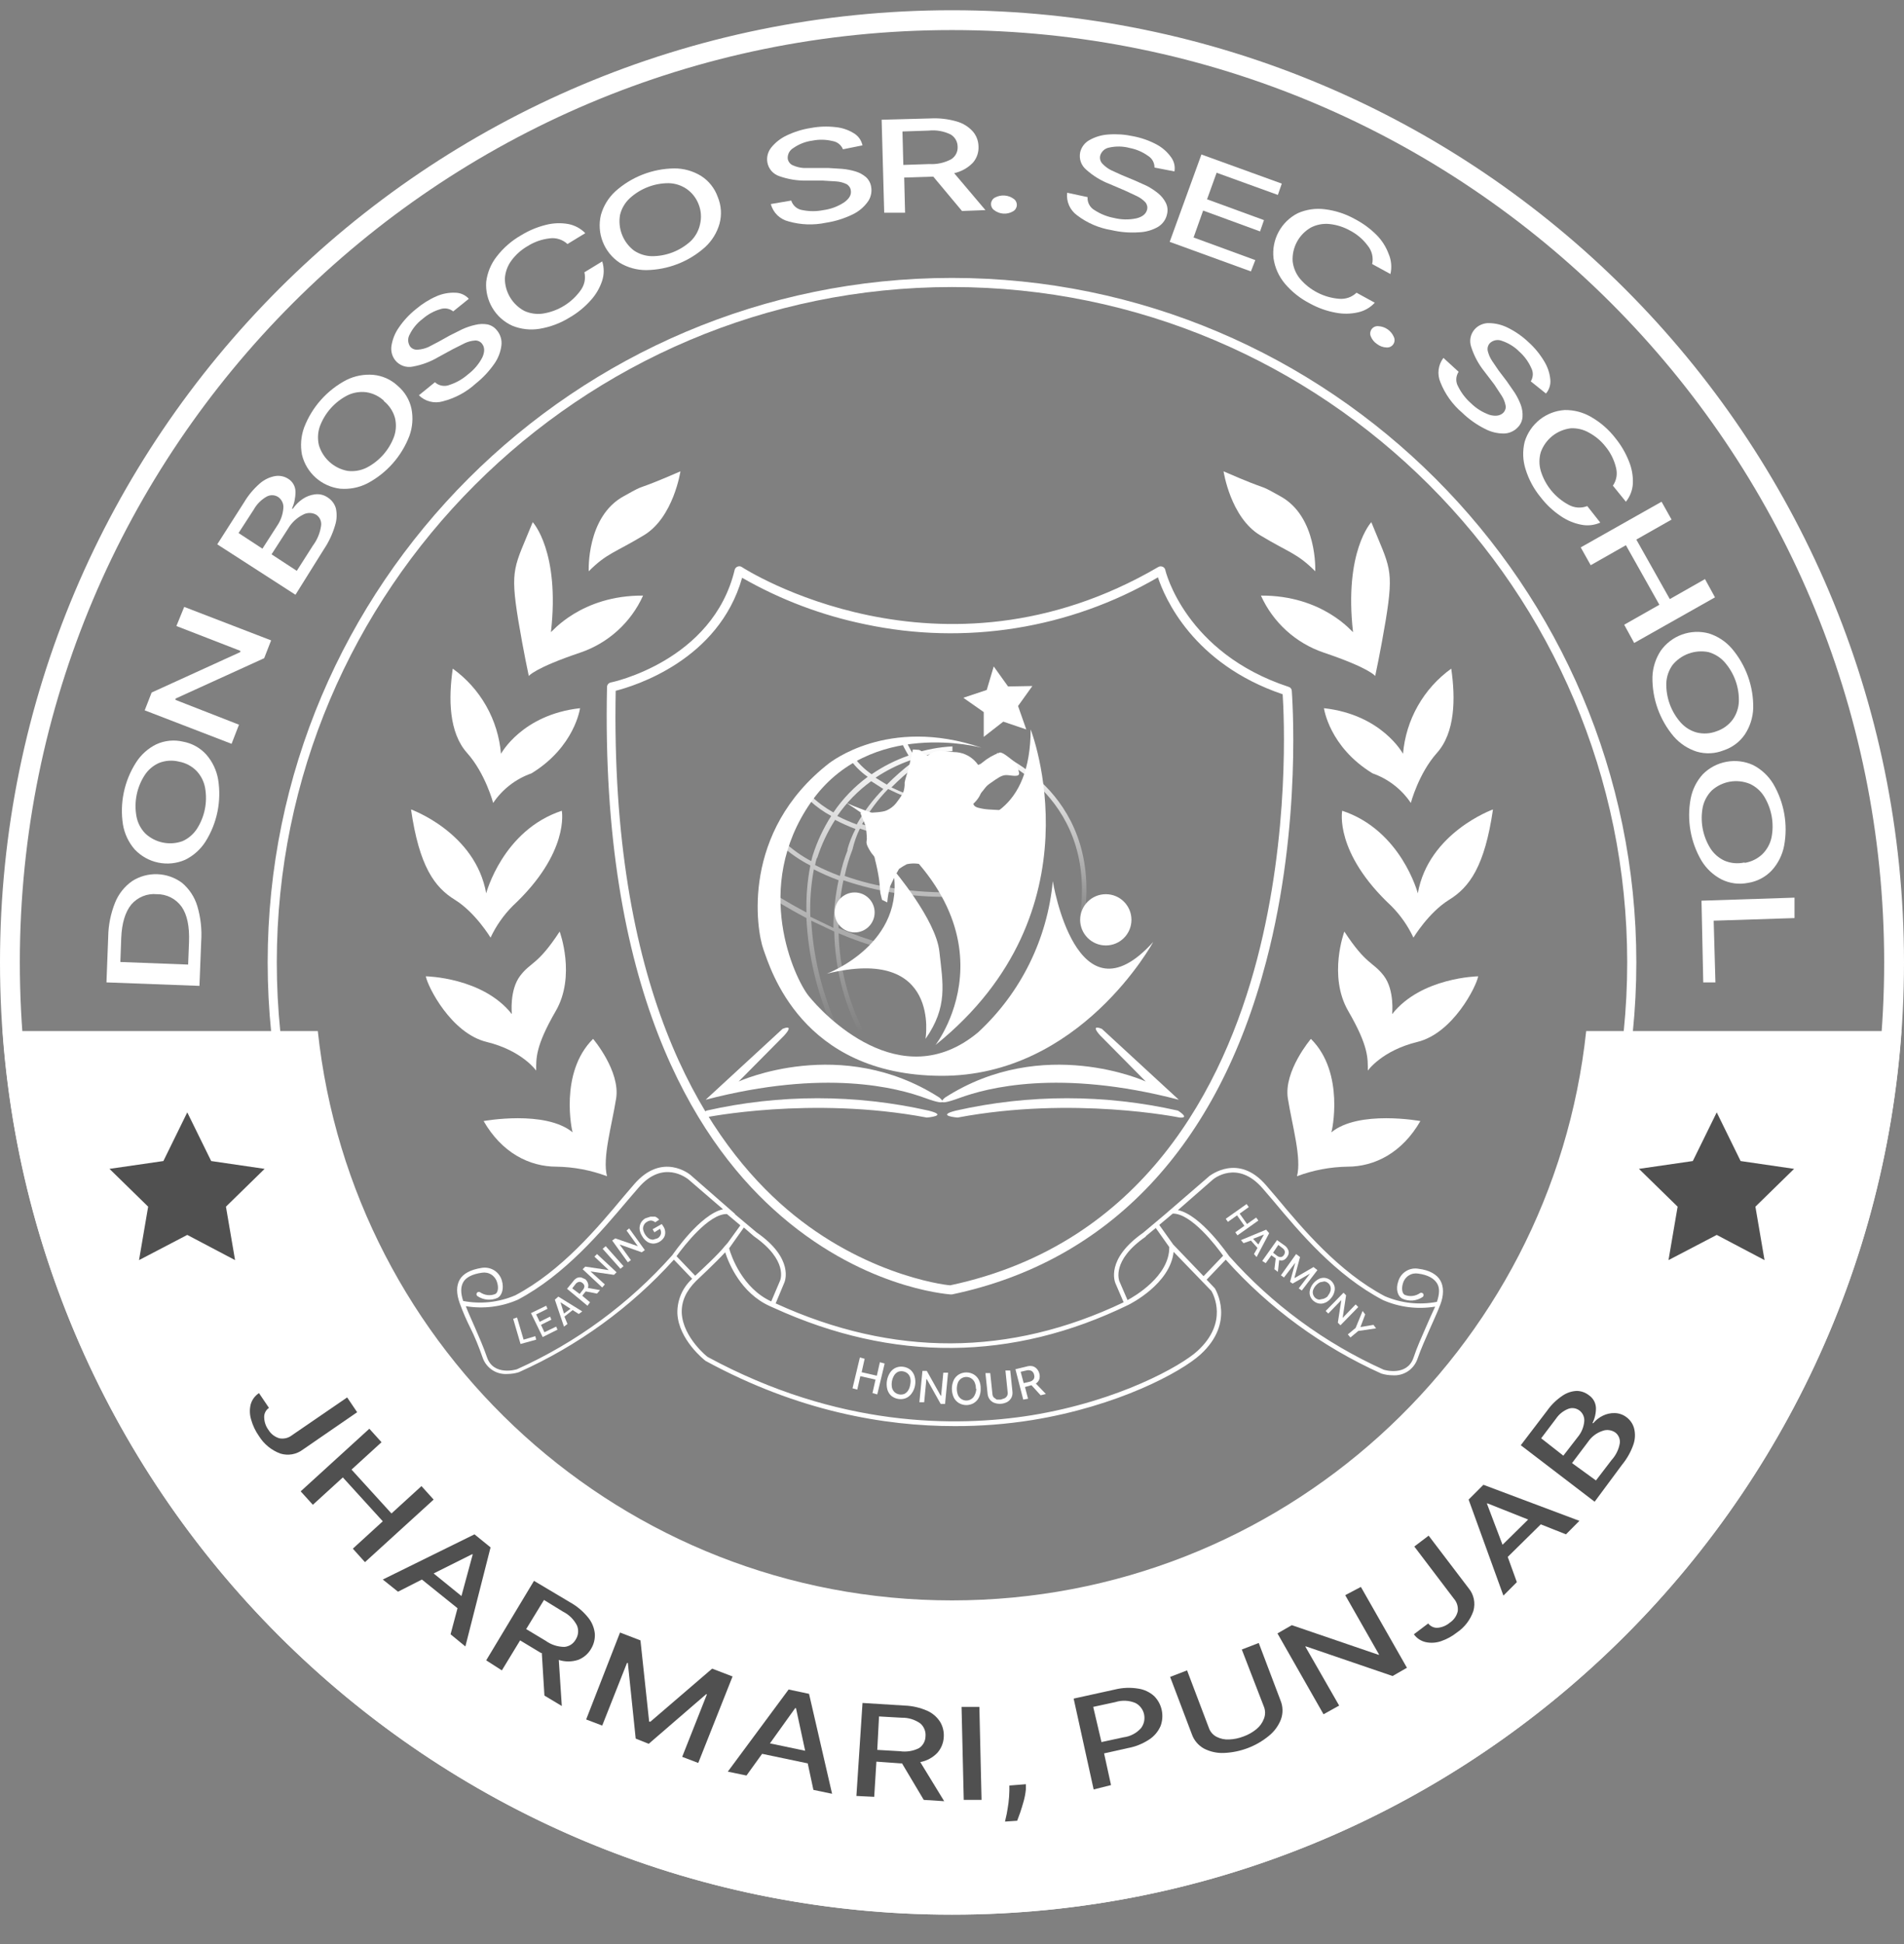 <svg width="48" height="49" viewBox="0 0 48 49" fill="none" xmlns="http://www.w3.org/2000/svg">
<rect x="0" y="0" width="48" height="49" fill="#808080" stroke="none"/>
<g clip-path="url(#clip0_29_380)">
<path d="M47.75 24.258C47.75 37.374 37.117 48.008 24 48.008C10.883 48.008 0.25 37.374 0.25 24.258C0.25 11.141 10.883 0.508 24 0.508C37.117 0.508 47.75 11.141 47.75 24.258Z" stroke="white" stroke-width="0.5"/>
<path d="M24 41.51C14.492 41.51 6.748 33.776 6.748 24.258C6.748 14.739 14.492 7.005 24 7.005C33.508 7.005 41.252 14.749 41.252 24.258C41.252 33.766 33.508 41.51 24 41.51ZM24 7.235C14.613 7.235 6.978 14.87 6.978 24.258C6.978 33.645 14.613 41.28 24 41.28C33.388 41.28 41.022 33.645 41.022 24.258C41.022 14.87 33.388 7.235 24 7.235Z" fill="white"/>
<path d="M5.072 23.732L5.028 24.849L2.684 24.761L2.728 23.611C2.732 23.314 2.792 23.021 2.903 22.746C2.991 22.53 3.139 22.343 3.33 22.209C3.519 22.087 3.742 22.026 3.967 22.034C4.192 22.042 4.409 22.118 4.59 22.253C4.771 22.405 4.904 22.607 4.973 22.834C5.06 23.125 5.093 23.429 5.072 23.732ZM4.743 24.312L4.765 23.743C4.78 23.348 4.717 23.053 4.579 22.855C4.508 22.756 4.414 22.675 4.306 22.62C4.197 22.565 4.076 22.536 3.954 22.538C3.833 22.526 3.712 22.544 3.599 22.59C3.487 22.636 3.387 22.708 3.308 22.801C3.155 22.991 3.071 23.272 3.056 23.644L3.034 24.247L4.743 24.312Z" fill="white"/>
<path d="M4.612 18.693C4.84 18.734 5.048 18.849 5.203 19.022C5.357 19.199 5.459 19.415 5.499 19.646C5.587 20.189 5.474 20.746 5.181 21.212C5.055 21.41 4.877 21.569 4.666 21.672C4.453 21.765 4.217 21.789 3.989 21.742C3.762 21.695 3.555 21.579 3.396 21.41C3.242 21.233 3.14 21.017 3.1 20.785C3.015 20.241 3.132 19.684 3.429 19.219C3.555 19.021 3.733 18.862 3.943 18.759C4.153 18.664 4.388 18.64 4.612 18.693ZM4.513 19.197C4.346 19.155 4.17 19.167 4.009 19.23C3.862 19.295 3.736 19.402 3.648 19.537C3.449 19.844 3.374 20.216 3.44 20.577C3.47 20.738 3.546 20.886 3.659 21.004C3.782 21.121 3.936 21.201 4.102 21.236C4.268 21.271 4.441 21.259 4.601 21.201C4.748 21.136 4.873 21.029 4.962 20.895C5.161 20.587 5.235 20.215 5.17 19.854C5.14 19.694 5.064 19.545 4.951 19.427C4.832 19.308 4.679 19.227 4.513 19.197Z" fill="white"/>
<path d="M4.644 15.297L6.835 16.141L6.66 16.59L4.425 17.608V17.641L6.025 18.266L5.838 18.748L3.648 17.904L3.823 17.455L6.058 16.436V16.404L4.447 15.779L4.644 15.297Z" fill="white"/>
<path d="M7.449 14.991L5.477 13.72L6.156 12.657C6.261 12.48 6.395 12.321 6.55 12.186C6.659 12.091 6.792 12.026 6.934 12C7.048 11.981 7.165 12.004 7.262 12.066C7.319 12.1 7.366 12.148 7.399 12.206C7.431 12.263 7.449 12.328 7.449 12.395C7.45 12.541 7.42 12.687 7.361 12.822H7.383C7.448 12.727 7.529 12.646 7.624 12.581C7.719 12.515 7.828 12.474 7.942 12.46C8.053 12.446 8.166 12.473 8.259 12.537C8.36 12.6 8.434 12.697 8.467 12.811C8.499 12.956 8.492 13.107 8.445 13.249C8.382 13.463 8.286 13.666 8.161 13.851L7.449 14.991ZM6.616 13.829L6.989 13.249C7.075 13.122 7.128 12.975 7.142 12.822C7.15 12.765 7.142 12.707 7.118 12.655C7.095 12.603 7.058 12.558 7.011 12.526C6.968 12.499 6.92 12.484 6.87 12.482C6.82 12.48 6.77 12.492 6.726 12.515C6.588 12.592 6.474 12.706 6.397 12.844L6.014 13.435L6.616 13.829ZM7.482 14.388L7.887 13.753C7.998 13.605 8.07 13.432 8.095 13.249C8.102 13.197 8.095 13.143 8.074 13.095C8.052 13.046 8.018 13.005 7.974 12.975C7.923 12.945 7.864 12.93 7.805 12.93C7.745 12.93 7.686 12.945 7.635 12.975C7.479 13.053 7.35 13.175 7.262 13.326L6.846 13.972L7.482 14.388Z" fill="white"/>
<path d="M10.023 9.722C10.201 9.871 10.325 10.075 10.373 10.302C10.419 10.533 10.4 10.772 10.319 10.992C10.121 11.506 9.743 11.931 9.256 12.186C9.046 12.292 8.811 12.337 8.577 12.318C8.348 12.291 8.133 12.194 7.961 12.042C7.789 11.889 7.667 11.687 7.613 11.463C7.568 11.233 7.587 10.994 7.668 10.773C7.865 10.26 8.243 9.835 8.73 9.579C8.94 9.474 9.175 9.429 9.409 9.448C9.639 9.469 9.854 9.565 10.023 9.722ZM9.683 10.105C9.56 9.988 9.403 9.911 9.234 9.886C9.073 9.866 8.909 9.892 8.763 9.963C8.438 10.128 8.188 10.41 8.062 10.751C8.01 10.903 8.003 11.067 8.04 11.223C8.09 11.386 8.183 11.533 8.311 11.647C8.438 11.761 8.595 11.838 8.763 11.869C8.924 11.889 9.088 11.862 9.234 11.792C9.559 11.627 9.809 11.345 9.935 11.003C9.987 10.852 9.995 10.688 9.957 10.532C9.91 10.364 9.81 10.214 9.672 10.105H9.683Z" fill="white"/>
<path d="M11.425 7.849C11.38 7.812 11.325 7.788 11.268 7.778C11.21 7.769 11.151 7.774 11.096 7.794C10.935 7.842 10.785 7.924 10.658 8.035C10.519 8.138 10.406 8.273 10.329 8.429C10.302 8.476 10.288 8.53 10.29 8.584C10.292 8.638 10.31 8.691 10.341 8.736C10.364 8.764 10.395 8.786 10.429 8.8C10.464 8.813 10.501 8.817 10.538 8.813C10.628 8.806 10.717 8.784 10.8 8.747L11.053 8.615L11.348 8.451L11.655 8.298C11.76 8.25 11.87 8.213 11.984 8.188C12.084 8.163 12.188 8.159 12.29 8.177C12.386 8.198 12.472 8.253 12.531 8.331C12.574 8.382 12.605 8.442 12.624 8.506C12.643 8.57 12.649 8.637 12.641 8.703C12.621 8.868 12.561 9.026 12.466 9.163C12.334 9.353 12.176 9.523 11.995 9.667C11.758 9.883 11.472 10.037 11.162 10.116C11.057 10.146 10.946 10.148 10.84 10.121C10.734 10.094 10.637 10.04 10.56 9.963L10.965 9.634C11.014 9.68 11.075 9.71 11.141 9.721C11.207 9.733 11.275 9.726 11.337 9.7C11.507 9.644 11.663 9.554 11.797 9.437C11.948 9.323 12.072 9.177 12.159 9.01C12.225 8.864 12.221 8.747 12.148 8.659C12.127 8.633 12.1 8.613 12.07 8.6C12.039 8.586 12.006 8.58 11.973 8.583C11.885 8.589 11.8 8.611 11.721 8.648L11.414 8.802L11.053 8.999C10.853 9.118 10.634 9.199 10.406 9.24C10.326 9.257 10.243 9.251 10.166 9.224C10.089 9.197 10.02 9.149 9.968 9.086C9.926 9.035 9.896 8.975 9.879 8.911C9.862 8.847 9.859 8.779 9.869 8.714C9.896 8.548 9.959 8.391 10.056 8.254C10.175 8.08 10.319 7.925 10.483 7.794C10.641 7.659 10.818 7.548 11.009 7.465C11.157 7.401 11.318 7.371 11.48 7.378C11.544 7.379 11.607 7.393 11.665 7.419C11.724 7.446 11.776 7.484 11.819 7.531L11.425 7.849Z" fill="white"/>
<path d="M14.755 5.877L14.306 6.151C14.246 6.095 14.175 6.053 14.097 6.029C14.02 6.004 13.937 5.997 13.857 6.008C13.658 6.03 13.467 6.098 13.298 6.205C13.139 6.297 13.001 6.42 12.893 6.567C12.796 6.698 12.739 6.854 12.728 7.016C12.727 7.185 12.773 7.351 12.86 7.496C12.947 7.641 13.072 7.759 13.221 7.838C13.369 7.904 13.532 7.927 13.692 7.903C14.071 7.842 14.41 7.634 14.634 7.323C14.683 7.258 14.717 7.183 14.735 7.104C14.752 7.024 14.751 6.942 14.733 6.863L15.182 6.589C15.232 6.746 15.232 6.914 15.182 7.071C15.123 7.253 15.026 7.421 14.897 7.564C14.743 7.738 14.562 7.886 14.361 8.002C14.13 8.146 13.873 8.242 13.605 8.287C13.372 8.326 13.133 8.299 12.915 8.21C12.705 8.115 12.53 7.958 12.413 7.76C12.295 7.562 12.241 7.333 12.257 7.104C12.286 6.872 12.376 6.652 12.52 6.468C12.687 6.251 12.896 6.068 13.134 5.932C13.327 5.813 13.538 5.724 13.758 5.669C13.944 5.621 14.139 5.613 14.328 5.647C14.49 5.678 14.639 5.758 14.755 5.877Z" fill="white"/>
<path d="M18.096 4.968C18.184 5.18 18.199 5.414 18.14 5.636C18.076 5.863 17.951 6.067 17.778 6.227C17.369 6.595 16.839 6.802 16.288 6.808C16.053 6.808 15.822 6.744 15.62 6.622C15.428 6.493 15.279 6.309 15.195 6.093C15.111 5.878 15.095 5.642 15.149 5.417C15.213 5.19 15.338 4.986 15.511 4.825C15.92 4.457 16.45 4.251 17 4.245C17.236 4.244 17.467 4.309 17.669 4.431C17.868 4.556 18.018 4.746 18.096 4.968ZM17.614 5.154C17.554 4.994 17.447 4.857 17.307 4.76C17.174 4.67 17.018 4.621 16.858 4.617C16.493 4.616 16.141 4.753 15.872 5.001C15.753 5.113 15.669 5.258 15.631 5.417C15.602 5.584 15.619 5.756 15.681 5.915C15.743 6.073 15.847 6.212 15.982 6.315C16.115 6.404 16.271 6.454 16.431 6.457C16.796 6.459 17.148 6.322 17.417 6.074C17.532 5.96 17.612 5.816 17.647 5.658C17.688 5.49 17.677 5.314 17.614 5.154Z" fill="white"/>
<path d="M21.251 3.763C21.229 3.708 21.193 3.661 21.147 3.624C21.101 3.588 21.046 3.564 20.988 3.555C20.823 3.515 20.651 3.511 20.484 3.544C20.311 3.566 20.145 3.63 20.002 3.73C19.954 3.757 19.916 3.797 19.89 3.846C19.865 3.895 19.854 3.949 19.859 4.004C19.866 4.04 19.881 4.074 19.904 4.103C19.927 4.132 19.957 4.154 19.991 4.168C20.074 4.205 20.163 4.227 20.254 4.234H20.878L21.229 4.256C21.344 4.266 21.458 4.288 21.568 4.321C21.665 4.35 21.754 4.399 21.831 4.464C21.903 4.53 21.95 4.619 21.963 4.716C21.974 4.781 21.971 4.847 21.956 4.911C21.941 4.975 21.914 5.035 21.875 5.088C21.776 5.225 21.644 5.334 21.492 5.406C21.281 5.508 21.055 5.579 20.823 5.614C20.511 5.68 20.188 5.669 19.881 5.581C19.774 5.555 19.676 5.501 19.596 5.424C19.517 5.347 19.461 5.25 19.432 5.143L19.947 5.055C19.967 5.118 20.004 5.174 20.055 5.217C20.105 5.26 20.166 5.287 20.232 5.296C20.405 5.331 20.584 5.331 20.758 5.296C20.945 5.271 21.125 5.204 21.283 5.099C21.415 5.004 21.47 4.902 21.448 4.793C21.443 4.76 21.43 4.729 21.411 4.703C21.392 4.676 21.367 4.654 21.338 4.639C21.259 4.602 21.174 4.579 21.086 4.573L20.747 4.552H20.33C20.099 4.556 19.869 4.519 19.651 4.442C19.573 4.417 19.503 4.371 19.449 4.31C19.395 4.248 19.359 4.172 19.345 4.091C19.334 4.026 19.337 3.959 19.354 3.895C19.371 3.831 19.401 3.771 19.443 3.719C19.549 3.588 19.684 3.483 19.837 3.412C20.028 3.321 20.231 3.258 20.44 3.226C20.646 3.187 20.856 3.18 21.064 3.204C21.227 3.219 21.385 3.272 21.524 3.358C21.58 3.391 21.628 3.435 21.666 3.488C21.704 3.541 21.73 3.601 21.744 3.664L21.251 3.763Z" fill="white"/>
<path d="M22.291 5.362L22.226 3.018L23.452 2.985C23.678 2.973 23.904 2.999 24.12 3.062C24.276 3.106 24.417 3.193 24.526 3.314C24.615 3.418 24.665 3.549 24.668 3.686C24.677 3.838 24.626 3.988 24.526 4.102C24.398 4.234 24.234 4.325 24.055 4.365L24.843 5.296L24.252 5.318L23.529 4.453H23.496L22.795 4.475L22.817 5.362H22.291ZM22.773 4.157L23.43 4.135C23.62 4.146 23.81 4.104 23.978 4.015C24.032 3.981 24.075 3.934 24.104 3.878C24.133 3.823 24.146 3.76 24.142 3.697C24.142 3.635 24.125 3.575 24.095 3.521C24.064 3.467 24.02 3.422 23.967 3.39C23.794 3.305 23.6 3.271 23.409 3.292L22.751 3.314L22.773 4.157Z" fill="white"/>
<path d="M25.293 5.384C25.209 5.379 25.129 5.348 25.062 5.296C25.036 5.278 25.015 5.253 25.002 5.224C24.988 5.195 24.982 5.163 24.984 5.131C24.986 5.099 24.997 5.069 25.014 5.042C25.032 5.015 25.056 4.993 25.084 4.979C25.158 4.94 25.241 4.922 25.325 4.928C25.408 4.934 25.488 4.963 25.555 5.012C25.582 5.03 25.603 5.055 25.616 5.084C25.63 5.113 25.636 5.145 25.634 5.177C25.632 5.208 25.621 5.239 25.604 5.266C25.586 5.293 25.562 5.315 25.534 5.329C25.461 5.371 25.377 5.391 25.293 5.384Z" fill="white"/>
<path d="M29.105 4.223C29.105 4.163 29.091 4.105 29.062 4.053C29.033 4.001 28.991 3.958 28.94 3.927C28.803 3.829 28.646 3.762 28.48 3.73C28.312 3.685 28.135 3.681 27.965 3.719C27.911 3.728 27.86 3.752 27.82 3.789C27.779 3.826 27.749 3.874 27.735 3.927C27.728 3.962 27.729 3.998 27.738 4.032C27.748 4.067 27.766 4.098 27.79 4.124C27.853 4.191 27.927 4.247 28.009 4.289L28.272 4.409L28.59 4.541L28.907 4.683C29.008 4.735 29.104 4.798 29.192 4.869C29.274 4.934 29.342 5.017 29.389 5.11C29.434 5.198 29.445 5.299 29.422 5.395C29.409 5.46 29.383 5.521 29.345 5.576C29.307 5.631 29.259 5.677 29.203 5.713C29.054 5.801 28.884 5.85 28.71 5.855C28.479 5.871 28.246 5.853 28.02 5.8C27.706 5.749 27.408 5.621 27.155 5.428C27.066 5.364 26.995 5.277 26.951 5.177C26.907 5.077 26.89 4.967 26.903 4.858L27.418 4.968C27.413 5.033 27.427 5.099 27.458 5.157C27.489 5.215 27.536 5.264 27.593 5.296C27.742 5.394 27.91 5.461 28.086 5.494C28.269 5.539 28.46 5.543 28.645 5.504C28.798 5.468 28.889 5.395 28.918 5.285C28.926 5.253 28.927 5.219 28.919 5.187C28.911 5.155 28.896 5.124 28.875 5.099C28.815 5.036 28.745 4.984 28.666 4.946L28.36 4.803L27.976 4.639C27.759 4.556 27.558 4.433 27.385 4.278C27.322 4.225 27.274 4.157 27.247 4.08C27.22 4.003 27.215 3.92 27.231 3.839C27.246 3.775 27.274 3.714 27.314 3.662C27.353 3.609 27.404 3.565 27.461 3.533C27.609 3.449 27.774 3.4 27.943 3.39C28.153 3.374 28.363 3.389 28.568 3.434C28.774 3.473 28.974 3.543 29.159 3.642C29.302 3.719 29.426 3.828 29.521 3.96C29.559 4.011 29.587 4.07 29.602 4.132C29.617 4.194 29.619 4.258 29.608 4.321L29.105 4.223Z" fill="white"/>
<path d="M29.488 6.096L30.288 3.894L32.314 4.628L32.215 4.913L30.671 4.354L30.43 5.023L31.865 5.548L31.766 5.833L30.331 5.307L30.09 5.986L31.646 6.556L31.536 6.841L29.488 6.096Z" fill="white"/>
<path d="M35.053 6.907L34.592 6.655C34.61 6.575 34.609 6.492 34.59 6.412C34.571 6.333 34.534 6.258 34.483 6.195C34.364 6.034 34.211 5.903 34.034 5.811C33.875 5.722 33.7 5.666 33.519 5.647C33.357 5.63 33.193 5.66 33.048 5.735C32.899 5.82 32.777 5.945 32.696 6.096C32.615 6.247 32.577 6.418 32.588 6.589C32.607 6.75 32.671 6.902 32.774 7.027C32.897 7.172 33.048 7.291 33.217 7.377C33.386 7.464 33.571 7.516 33.76 7.531C33.84 7.538 33.92 7.528 33.996 7.502C34.071 7.476 34.14 7.433 34.198 7.378L34.658 7.63C34.547 7.751 34.402 7.835 34.242 7.871C34.055 7.915 33.861 7.918 33.672 7.881C33.446 7.84 33.228 7.762 33.026 7.651C32.783 7.527 32.567 7.356 32.391 7.148C32.239 6.966 32.14 6.746 32.106 6.512C32.079 6.282 32.123 6.05 32.233 5.846C32.343 5.642 32.513 5.477 32.719 5.373C32.932 5.279 33.167 5.245 33.398 5.274C33.668 5.307 33.929 5.393 34.165 5.526C34.363 5.63 34.544 5.763 34.702 5.921C34.838 6.057 34.942 6.222 35.009 6.403C35.077 6.562 35.092 6.738 35.053 6.907Z" fill="white"/>
<path d="M34.713 8.67C34.645 8.625 34.591 8.56 34.56 8.484C34.546 8.454 34.541 8.422 34.544 8.389C34.547 8.357 34.558 8.326 34.577 8.299C34.596 8.272 34.621 8.251 34.651 8.237C34.681 8.224 34.713 8.218 34.746 8.221C34.831 8.225 34.913 8.252 34.983 8.301C35.052 8.349 35.107 8.417 35.14 8.495C35.154 8.525 35.159 8.557 35.156 8.59C35.153 8.622 35.142 8.653 35.123 8.68C35.104 8.707 35.078 8.728 35.049 8.742C35.019 8.755 34.986 8.761 34.954 8.758C34.866 8.755 34.782 8.724 34.713 8.67Z" fill="white"/>
<path d="M38.591 9.612C38.622 9.562 38.64 9.503 38.642 9.444C38.644 9.384 38.63 9.325 38.602 9.273C38.533 9.118 38.432 8.979 38.306 8.867C38.184 8.742 38.033 8.649 37.868 8.593C37.817 8.572 37.761 8.565 37.706 8.575C37.652 8.585 37.601 8.61 37.561 8.648C37.536 8.674 37.519 8.706 37.509 8.74C37.5 8.774 37.499 8.811 37.506 8.845C37.528 8.935 37.565 9.02 37.616 9.097L37.78 9.338L37.988 9.612L38.185 9.897C38.247 9.994 38.298 10.096 38.339 10.204C38.375 10.302 38.39 10.406 38.383 10.51C38.375 10.61 38.332 10.703 38.262 10.773C38.217 10.821 38.162 10.859 38.102 10.885C38.042 10.912 37.977 10.926 37.911 10.927C37.743 10.927 37.578 10.886 37.429 10.806C37.22 10.7 37.028 10.564 36.86 10.401C36.617 10.194 36.429 9.931 36.312 9.634C36.27 9.534 36.254 9.425 36.268 9.317C36.281 9.209 36.323 9.107 36.389 9.021L36.772 9.371C36.736 9.426 36.715 9.49 36.713 9.556C36.711 9.622 36.728 9.687 36.761 9.744C36.839 9.902 36.947 10.043 37.079 10.16C37.212 10.292 37.373 10.393 37.55 10.456C37.703 10.499 37.82 10.481 37.901 10.401C37.924 10.377 37.941 10.347 37.951 10.315C37.961 10.282 37.962 10.248 37.955 10.215C37.938 10.129 37.904 10.047 37.857 9.974L37.67 9.689L37.419 9.36C37.273 9.178 37.161 8.97 37.09 8.747C37.063 8.671 37.057 8.589 37.072 8.51C37.088 8.431 37.124 8.358 37.178 8.298C37.223 8.248 37.279 8.208 37.342 8.182C37.404 8.155 37.471 8.142 37.539 8.144C37.707 8.147 37.872 8.188 38.021 8.265C38.21 8.359 38.383 8.481 38.536 8.626C38.691 8.766 38.824 8.929 38.93 9.108C39.016 9.248 39.069 9.405 39.084 9.568C39.09 9.631 39.083 9.695 39.064 9.755C39.045 9.815 39.015 9.871 38.974 9.919L38.591 9.612Z" fill="white"/>
<path d="M40.989 12.646L40.661 12.241C40.707 12.175 40.737 12.099 40.751 12.02C40.764 11.94 40.759 11.859 40.738 11.781C40.691 11.588 40.601 11.408 40.475 11.255C40.362 11.111 40.22 10.992 40.058 10.905C39.919 10.825 39.759 10.787 39.598 10.795C39.429 10.816 39.268 10.883 39.135 10.989C39.002 11.096 38.9 11.237 38.843 11.398C38.798 11.552 38.798 11.715 38.843 11.869C38.954 12.235 39.206 12.542 39.544 12.723C39.615 12.763 39.694 12.786 39.776 12.792C39.857 12.797 39.938 12.785 40.015 12.756L40.343 13.172C40.195 13.238 40.031 13.257 39.872 13.227C39.683 13.192 39.504 13.117 39.346 13.008C39.154 12.879 38.984 12.72 38.843 12.537C38.669 12.327 38.539 12.085 38.459 11.825C38.388 11.601 38.381 11.362 38.437 11.135C38.504 10.915 38.636 10.72 38.816 10.577C38.996 10.434 39.216 10.35 39.445 10.335C39.68 10.331 39.911 10.392 40.113 10.51C40.351 10.647 40.56 10.829 40.727 11.047C40.869 11.222 40.983 11.418 41.066 11.628C41.139 11.805 41.172 11.995 41.165 12.186C41.156 12.354 41.094 12.515 40.989 12.646Z" fill="white"/>
<path d="M39.85 13.797L41.888 12.646L42.14 13.096L41.252 13.6L42.096 15.1L42.983 14.596L43.235 15.056L41.198 16.206L40.946 15.746L41.833 15.243L40.989 13.742L40.102 14.246L39.85 13.797Z" fill="white"/>
<path d="M43.454 18.912C43.238 18.999 42.999 19.01 42.775 18.945C42.55 18.873 42.349 18.74 42.194 18.562C41.84 18.143 41.649 17.61 41.658 17.061C41.666 16.827 41.738 16.6 41.866 16.404C41.999 16.215 42.187 16.072 42.405 15.993C42.622 15.915 42.859 15.905 43.082 15.966C43.307 16.037 43.508 16.17 43.662 16.349C44.017 16.768 44.208 17.301 44.199 17.849C44.191 18.084 44.119 18.311 43.991 18.507C43.862 18.698 43.673 18.84 43.454 18.912ZM43.279 18.43C43.441 18.375 43.583 18.272 43.684 18.134C43.777 18.002 43.83 17.846 43.837 17.685C43.848 17.319 43.718 16.963 43.476 16.688C43.368 16.567 43.227 16.48 43.071 16.436C42.904 16.403 42.73 16.416 42.57 16.474C42.41 16.532 42.269 16.632 42.162 16.765C42.069 16.897 42.015 17.053 42.008 17.214C41.998 17.58 42.127 17.936 42.37 18.211C42.478 18.332 42.618 18.42 42.775 18.463C42.942 18.504 43.118 18.493 43.279 18.43Z" fill="white"/>
<path fill-rule="evenodd" clip-rule="evenodd" d="M39.988 25.988C39.125 34.055 32.296 40.338 24 40.338C15.704 40.338 8.875 34.055 8.012 25.988H0.066C0.953 38.432 11.326 48.258 24 48.258C36.674 48.258 47.047 38.432 47.934 25.988H39.988Z" fill="white"/>
<path d="M44.068 22.253C43.841 22.299 43.606 22.268 43.399 22.165C43.191 22.057 43.017 21.895 42.895 21.694C42.618 21.223 42.521 20.666 42.622 20.128C42.666 19.899 42.772 19.687 42.928 19.515C43.091 19.351 43.3 19.241 43.528 19.2C43.755 19.159 43.989 19.188 44.199 19.285C44.407 19.393 44.581 19.555 44.703 19.756C44.98 20.227 45.078 20.784 44.977 21.322C44.932 21.55 44.826 21.763 44.67 21.935C44.511 22.106 44.298 22.218 44.068 22.253ZM43.98 21.749C44.148 21.724 44.305 21.647 44.429 21.53C44.544 21.416 44.624 21.272 44.659 21.114C44.731 20.756 44.664 20.384 44.473 20.073C44.386 19.934 44.26 19.824 44.111 19.756C43.953 19.692 43.78 19.673 43.611 19.702C43.443 19.731 43.286 19.807 43.158 19.92C43.043 20.034 42.964 20.178 42.928 20.336C42.857 20.694 42.923 21.066 43.115 21.377C43.202 21.515 43.327 21.626 43.476 21.694C43.635 21.761 43.812 21.776 43.98 21.738V21.749Z" fill="white"/>
<path d="M42.895 22.702L45.24 22.625V23.14L43.202 23.206L43.246 24.762H42.939L42.895 22.702Z" fill="white"/>
<path d="M8.752 35.222L9.004 35.595L7.635 36.537C7.555 36.598 7.461 36.639 7.362 36.656C7.263 36.673 7.161 36.666 7.065 36.636C6.843 36.553 6.654 36.399 6.529 36.197C6.439 36.071 6.373 35.93 6.331 35.781C6.293 35.657 6.289 35.524 6.32 35.398C6.353 35.281 6.427 35.18 6.529 35.113L6.78 35.485C6.741 35.512 6.71 35.548 6.689 35.59C6.667 35.632 6.658 35.679 6.66 35.726C6.663 35.841 6.701 35.952 6.77 36.044C6.832 36.145 6.93 36.219 7.043 36.252C7.099 36.263 7.156 36.261 7.211 36.248C7.265 36.235 7.317 36.21 7.361 36.175L8.752 35.222Z" fill="#505050"/>
<path d="M7.58 37.589L9.311 36.011L9.618 36.351L8.862 37.041L9.869 38.147L10.625 37.457L10.932 37.797L9.201 39.374L8.895 39.034L9.65 38.344L8.643 37.238L7.887 37.928L7.58 37.589Z" fill="#505050"/>
<path d="M10.034 40.119L9.65 39.812L11.962 38.673L12.367 39.002L11.732 41.499L11.359 41.192L11.534 40.535L10.636 39.812L10.034 40.119ZM10.932 39.659L11.633 40.228L11.918 39.177H11.896L10.932 39.659Z" fill="#505050"/>
<path d="M12.257 41.849L13.462 39.845L14.383 40.393C14.555 40.49 14.708 40.621 14.832 40.776C14.925 40.892 14.982 41.033 14.996 41.181C15.003 41.316 14.969 41.45 14.897 41.565C14.823 41.691 14.707 41.788 14.569 41.839C14.412 41.889 14.243 41.889 14.087 41.839L14.163 43L13.725 42.737L13.659 41.663H13.638L13.112 41.346L12.652 42.102L12.257 41.849ZM13.265 41.061L13.758 41.357C13.895 41.456 14.06 41.509 14.229 41.51C14.288 41.505 14.345 41.485 14.395 41.453C14.444 41.42 14.485 41.376 14.514 41.324C14.547 41.272 14.567 41.214 14.573 41.153C14.579 41.092 14.57 41.03 14.547 40.973C14.471 40.822 14.348 40.699 14.196 40.623L13.714 40.327L13.265 41.061Z" fill="#505050"/>
<path d="M15.631 41.148L16.146 41.346L16.365 43.394H16.398L17.953 42.058L18.468 42.255L17.603 44.435L17.198 44.281L17.822 42.704H17.8L16.354 43.953L16.026 43.821L15.828 41.915H15.806L15.182 43.493L14.777 43.339L15.631 41.148Z" fill="#505050"/>
<path d="M18.819 44.752L18.348 44.654L19.881 42.584L20.396 42.693L20.977 45.212L20.506 45.114L20.363 44.446L19.213 44.205L18.819 44.752ZM19.41 43.942L20.298 44.128L20.067 43.054H20.046L19.41 43.942Z" fill="#505050"/>
<path d="M21.59 45.267L21.744 42.923L22.806 42.989C23.003 42.996 23.196 43.041 23.376 43.12C23.511 43.18 23.625 43.279 23.704 43.405C23.772 43.521 23.802 43.655 23.792 43.788C23.784 43.935 23.726 44.074 23.628 44.183C23.513 44.302 23.363 44.383 23.2 44.413L23.803 45.399L23.288 45.366L22.74 44.446H22.707L22.094 44.402L22.039 45.289L21.59 45.267ZM22.116 44.106L22.686 44.139C22.85 44.163 23.018 44.137 23.168 44.062C23.217 44.03 23.258 43.986 23.286 43.935C23.315 43.883 23.331 43.825 23.332 43.766C23.338 43.705 23.329 43.643 23.306 43.586C23.283 43.529 23.247 43.478 23.2 43.438C23.063 43.341 22.898 43.291 22.729 43.295L22.16 43.263L22.116 44.106Z" fill="#505050"/>
<path d="M24.69 43.022L24.745 45.366H24.296L24.241 43.022H24.69Z" fill="#505050"/>
<path d="M25.862 44.971V45.103C25.852 45.203 25.834 45.302 25.807 45.399C25.778 45.501 25.749 45.596 25.72 45.683L25.643 45.892L25.336 45.913L25.38 45.716C25.395 45.636 25.409 45.545 25.424 45.443C25.437 45.341 25.444 45.238 25.446 45.136V45.004L25.862 44.971Z" fill="#505050"/>
<path d="M27.571 45.103L27.067 42.813L28.108 42.584C28.301 42.536 28.503 42.529 28.699 42.562C28.846 42.584 28.983 42.649 29.094 42.748C29.191 42.844 29.258 42.967 29.287 43.101C29.316 43.236 29.306 43.375 29.258 43.504C29.198 43.642 29.099 43.761 28.973 43.843C28.807 43.953 28.621 44.027 28.425 44.062L27.834 44.194L28.009 44.993L27.571 45.103ZM27.768 43.909L28.327 43.788C28.496 43.767 28.651 43.685 28.765 43.558C28.802 43.509 28.829 43.452 28.842 43.392C28.855 43.331 28.855 43.268 28.842 43.208C28.829 43.147 28.802 43.09 28.764 43.041C28.727 42.991 28.678 42.951 28.622 42.923C28.462 42.856 28.284 42.849 28.119 42.901L27.56 43.022L27.768 43.909Z" fill="#505050"/>
<path d="M31.306 41.576L31.733 41.411L32.281 42.857C32.345 43.011 32.349 43.183 32.292 43.339C32.228 43.502 32.122 43.646 31.985 43.755C31.666 44.016 31.27 44.166 30.857 44.183C30.683 44.191 30.509 44.153 30.353 44.073C30.21 43.994 30.101 43.866 30.047 43.712L29.499 42.266L29.926 42.102L30.474 43.547C30.507 43.647 30.578 43.729 30.671 43.777C30.769 43.827 30.879 43.85 30.989 43.843C31.113 43.838 31.235 43.812 31.35 43.767C31.47 43.724 31.581 43.661 31.679 43.58C31.763 43.51 31.827 43.42 31.865 43.317C31.902 43.222 31.902 43.117 31.865 43.022L31.306 41.576Z" fill="#505050"/>
<path d="M34.308 39.998L35.469 42.036L35.107 42.244L32.927 41.499H32.906L33.76 42.989L33.366 43.208L32.205 41.17L32.566 40.962L34.746 41.707H34.768L33.913 40.206L34.308 39.998Z" fill="#505050"/>
<path d="M35.655 38.98L36.016 38.706L37.024 40.031C37.089 40.109 37.134 40.202 37.155 40.301C37.176 40.4 37.172 40.503 37.145 40.601C37.07 40.824 36.923 41.017 36.728 41.148C36.607 41.244 36.47 41.318 36.323 41.368C36.2 41.409 36.067 41.417 35.94 41.389C35.821 41.362 35.715 41.292 35.644 41.192L36.005 40.919C36.033 40.956 36.07 40.985 36.112 41.004C36.154 41.023 36.2 41.032 36.246 41.028C36.36 41.017 36.467 40.971 36.553 40.897C36.653 40.83 36.723 40.728 36.75 40.612C36.757 40.555 36.752 40.497 36.735 40.442C36.718 40.388 36.69 40.337 36.652 40.294L35.655 38.98Z" fill="#505050"/>
<path d="M38.24 39.878L37.901 40.217L37.024 37.797L37.397 37.424L39.817 38.333L39.478 38.673L38.843 38.421L38.01 39.242L38.24 39.878ZM37.879 38.936L38.525 38.3L37.506 37.895H37.484L37.879 38.936Z" fill="#505050"/>
<path d="M40.201 37.851L38.339 36.427L39.007 35.551C39.111 35.404 39.241 35.278 39.39 35.179C39.497 35.105 39.622 35.063 39.752 35.058C39.863 35.06 39.971 35.099 40.058 35.168C40.11 35.203 40.153 35.251 40.184 35.306C40.214 35.361 40.231 35.422 40.234 35.485C40.236 35.618 40.206 35.75 40.146 35.869H40.168C40.234 35.79 40.316 35.727 40.409 35.682C40.501 35.637 40.602 35.614 40.705 35.617C40.816 35.618 40.924 35.657 41.011 35.726C41.104 35.797 41.17 35.898 41.198 36.011C41.23 36.145 41.222 36.286 41.176 36.416C41.111 36.6 41.014 36.77 40.891 36.92L40.201 37.851ZM39.412 36.69L39.785 36.208C39.871 36.102 39.924 35.972 39.938 35.836C39.945 35.782 39.937 35.727 39.916 35.677C39.895 35.627 39.861 35.584 39.817 35.551C39.779 35.522 39.734 35.503 39.686 35.495C39.638 35.487 39.589 35.492 39.544 35.507C39.414 35.556 39.303 35.644 39.226 35.759L38.853 36.252L39.412 36.69ZM40.234 37.315L40.628 36.8C40.737 36.681 40.81 36.532 40.836 36.373C40.842 36.323 40.834 36.273 40.815 36.227C40.796 36.181 40.766 36.141 40.727 36.11C40.68 36.076 40.625 36.054 40.568 36.047C40.511 36.039 40.452 36.045 40.398 36.066C40.251 36.115 40.123 36.211 40.036 36.34L39.631 36.877L40.234 37.315Z" fill="#505050"/>
<path d="M4.721 28.037L5.324 29.264L6.671 29.461L5.696 30.414L5.926 31.761L4.721 31.126L3.505 31.761L3.735 30.414L2.76 29.461L4.119 29.264L4.721 28.037Z" fill="#505050"/>
<path d="M43.279 28.037L43.881 29.264L45.229 29.461L44.254 30.414L44.484 31.761L43.279 31.126L42.063 31.761L42.293 30.414L41.318 29.461L42.676 29.264L43.279 28.037Z" fill="#505050"/>
<path d="M25.139 18.978L25.095 19.087C25.117 19.098 27.79 20.117 27.188 23.348L27.297 23.37C27.922 20.04 25.172 18.989 25.139 18.978Z" fill="url(#paint0_linear_29_380)"/>
<path d="M25.424 20.599V20.478C25.039 20.468 24.655 20.436 24.274 20.38C23.831 20.072 23.449 19.686 23.146 19.241L23.288 19.142L23.244 19.065C23.494 18.993 23.751 18.949 24.011 18.934V18.813C23.672 18.83 23.337 18.893 23.014 19C22.935 18.87 22.866 18.734 22.806 18.594L22.697 18.638C22.756 18.778 22.826 18.913 22.905 19.044C22.575 19.159 22.262 19.317 21.974 19.515C21.785 19.385 21.621 19.221 21.492 19.032L21.393 19.087C21.521 19.28 21.685 19.447 21.875 19.58C21.538 19.828 21.245 20.132 21.01 20.478C20.549 20.215 20.385 19.985 20.385 19.985H20.276C20.276 20.029 20.352 20.117 20.418 20.183C20.58 20.333 20.76 20.462 20.955 20.566C20.761 20.87 20.606 21.198 20.495 21.541C20.495 21.541 20.473 21.607 20.451 21.705C20.205 21.574 19.977 21.412 19.772 21.223L19.684 21.3C19.909 21.504 20.159 21.677 20.429 21.815C20.353 22.204 20.32 22.601 20.33 22.998C19.827 22.735 19.498 22.516 19.487 22.516L19.421 22.614C19.432 22.625 19.794 22.855 20.33 23.14C20.373 24.049 20.577 24.943 20.933 25.78L21.042 25.736C20.701 24.933 20.501 24.077 20.451 23.206L21.032 23.48C21.048 24.355 21.257 25.215 21.645 25.999L21.744 25.944C21.37 25.191 21.164 24.365 21.141 23.524C21.831 23.819 22.631 24.06 23.365 24.06V23.94C22.642 23.94 21.831 23.688 21.141 23.392C21.139 22.987 21.18 22.584 21.262 22.187C22.111 22.475 23.004 22.616 23.901 22.604L24.548 22.582V22.472C23.135 22.56 22.061 22.352 21.294 22.078C21.341 21.85 21.407 21.626 21.492 21.41C21.534 21.228 21.596 21.051 21.678 20.884C22.335 21.114 23.288 21.311 24.613 21.311H24.843V21.19C23.419 21.212 22.412 21.015 21.733 20.774C21.911 20.451 22.132 20.152 22.39 19.887C22.975 20.179 23.604 20.371 24.252 20.456C24.643 20.722 25.076 20.918 25.534 21.037L25.566 20.927C25.201 20.834 24.851 20.691 24.526 20.5C24.789 20.566 25.095 20.588 25.424 20.599ZM23.168 19.098L23.091 19.153L23.069 19.131L23.168 19.098ZM22.959 19.164L22.992 19.219C22.768 19.39 22.555 19.577 22.357 19.777L22.072 19.602C22.345 19.42 22.639 19.273 22.948 19.164H22.959ZM21.02 23.392L20.429 23.107C20.414 22.707 20.444 22.307 20.517 21.913C20.719 22.017 20.928 22.108 21.141 22.187C21.056 22.583 21.012 22.987 21.01 23.392H21.02ZM21.371 21.421C21.287 21.634 21.221 21.854 21.174 22.078C20.96 21.999 20.752 21.908 20.549 21.804C20.571 21.683 20.593 21.618 20.604 21.618C20.713 21.282 20.864 20.962 21.053 20.665C21.22 20.752 21.392 20.829 21.568 20.895C21.48 21.062 21.41 21.238 21.36 21.421H21.371ZM21.612 20.785C21.44 20.723 21.271 20.649 21.108 20.566C21.341 20.227 21.63 19.931 21.963 19.69L22.269 19.887C22.008 20.151 21.783 20.45 21.601 20.774L21.612 20.785ZM22.477 19.843C22.663 19.655 22.861 19.48 23.069 19.317C23.336 19.704 23.661 20.048 24.033 20.336C23.489 20.249 22.962 20.083 22.466 19.843H22.477Z" fill="url(#paint1_linear_29_380)"/>
<path d="M23.014 18.89L22.905 19.372C22.905 19.372 22.806 19.69 22.806 19.723C22.811 19.816 22.796 19.909 22.762 19.997C22.709 20.084 22.651 20.168 22.587 20.248C22.525 20.324 22.446 20.384 22.357 20.424C22.247 20.479 21.974 20.479 21.886 20.489H21.689C21.689 20.489 21.831 20.829 21.831 20.851C21.831 20.873 21.853 21.048 21.853 21.136C21.853 21.223 21.809 21.234 21.919 21.421C22.028 21.607 22.039 21.541 22.061 21.672C22.102 21.831 22.135 21.992 22.16 22.154C22.182 22.33 22.193 22.505 22.193 22.505L22.236 22.68L22.368 22.746C22.379 22.605 22.404 22.465 22.445 22.33C22.51 22.183 22.583 22.041 22.664 21.902C22.727 21.858 22.792 21.817 22.861 21.782C23.034 21.745 23.214 21.764 23.376 21.837C23.606 21.957 23.693 22.078 24.022 22.143C24.246 22.207 24.48 22.229 24.712 22.209C25.008 22.187 25.03 22.187 25.293 22.012C25.555 21.837 25.774 21.552 25.796 21.399C25.818 21.245 25.895 21.037 25.84 20.895C25.785 20.752 25.413 20.435 25.303 20.424L24.92 20.402C24.831 20.396 24.743 20.381 24.657 20.358C24.657 20.358 24.405 20.303 24.635 20.084C24.865 19.865 24.8 19.854 24.975 19.734C25.15 19.613 25.249 19.536 25.369 19.536C25.49 19.536 25.731 19.613 25.687 19.46C25.643 19.306 25.643 19.252 25.555 19.186C25.468 19.12 25.282 18.956 25.205 18.967C25.046 19.025 24.897 19.11 24.767 19.219C24.726 19.259 24.671 19.282 24.613 19.285C24.476 19.26 24.344 19.215 24.219 19.153C24.197 19.12 24.099 18.956 24 18.956L23.704 18.923C23.636 18.925 23.569 18.94 23.507 18.967L23.387 19.044L23.266 18.989C23.258 18.967 23.245 18.948 23.228 18.933C23.21 18.918 23.19 18.907 23.168 18.901L23.014 18.89Z" fill="url(#paint2_linear_29_380)"/>
<path d="M14.952 26.185C14.952 26.185 15.642 26.996 15.533 27.686C15.423 28.376 15.182 29.187 15.303 29.647C14.896 29.494 14.466 29.413 14.032 29.406C13.342 29.406 12.652 29.055 12.192 28.256C12.192 28.256 13.747 27.971 14.437 28.541C14.426 28.541 14.087 27.04 14.952 26.185Z" fill="white"/>
<path d="M14.109 23.48C14.109 23.48 14.525 24.597 14.01 25.484C13.495 26.372 13.517 26.678 13.517 26.985C13.517 26.985 13.167 26.481 12.268 26.262C11.37 26.043 10.779 24.86 10.735 24.608C10.735 24.608 12.17 24.63 12.904 25.561C12.904 25.561 12.838 24.959 13.112 24.597C13.386 24.236 13.55 24.334 14.109 23.48Z" fill="white"/>
<path d="M14.163 20.435C14.163 20.435 14.371 21.486 12.926 22.834C12.695 23.066 12.506 23.336 12.367 23.633C12.367 23.633 11.984 22.998 11.469 22.68C10.954 22.363 10.57 21.837 10.362 20.402C10.362 20.402 11.984 20.982 12.257 22.516C12.257 22.516 12.674 20.927 14.163 20.435Z" fill="white"/>
<path d="M14.623 17.85C14.623 17.85 14.492 18.825 13.397 19.493C13.004 19.631 12.666 19.892 12.433 20.238C12.433 20.238 12.236 19.493 11.775 18.978C11.315 18.463 11.304 17.609 11.414 16.853C11.76 17.102 12.047 17.422 12.257 17.793C12.467 18.163 12.594 18.575 12.63 19C12.63 19 13.156 18.014 14.623 17.85Z" fill="white"/>
<path d="M16.212 15.012C16.061 15.347 15.843 15.646 15.572 15.893C15.3 16.14 14.981 16.329 14.634 16.447C13.462 16.842 13.331 17.039 13.331 17.039C13.331 17.039 13.2 16.436 13.068 15.648C12.849 14.311 12.969 14.3 13.43 13.161C13.43 13.161 14.12 13.895 13.889 15.933C13.9 15.944 14.645 15.002 16.212 15.012Z" fill="white"/>
<path d="M17.154 11.88C17.154 11.88 16.979 13.041 16.234 13.49C15.489 13.939 15.303 13.939 14.842 14.399C14.842 14.399 14.777 13.019 15.73 12.504C16.376 12.143 15.872 12.438 17.154 11.88Z" fill="white"/>
<path d="M33.048 26.185C33.048 26.185 32.358 26.996 32.467 27.686C32.577 28.376 32.818 29.187 32.697 29.647C33.104 29.494 33.534 29.413 33.968 29.406C34.658 29.406 35.348 29.055 35.808 28.256C35.808 28.256 34.253 27.971 33.563 28.541C33.574 28.541 33.913 27.04 33.048 26.185Z" fill="white"/>
<path d="M33.891 23.48C33.891 23.48 33.475 24.597 33.99 25.484C34.505 26.372 34.483 26.678 34.483 26.985C34.483 26.985 34.833 26.481 35.732 26.262C36.63 26.043 37.221 24.86 37.265 24.608C37.265 24.608 35.83 24.63 35.096 25.561C35.096 25.561 35.162 24.959 34.888 24.597C34.614 24.236 34.45 24.334 33.891 23.48Z" fill="white"/>
<path d="M33.837 20.435C33.837 20.435 33.629 21.486 35.074 22.834C35.305 23.066 35.494 23.336 35.633 23.633C35.633 23.633 36.016 22.998 36.531 22.68C37.046 22.363 37.429 21.837 37.638 20.402C37.638 20.402 36.016 20.982 35.743 22.516C35.743 22.516 35.326 20.927 33.837 20.435Z" fill="white"/>
<path d="M33.377 17.85C33.377 17.85 33.508 18.825 34.603 19.493C34.996 19.631 35.334 19.892 35.567 20.238C35.567 20.238 35.764 19.493 36.225 18.978C36.685 18.463 36.696 17.609 36.586 16.853C36.24 17.102 35.953 17.422 35.743 17.793C35.533 18.163 35.406 18.575 35.37 19C35.37 19 34.844 18.014 33.377 17.85Z" fill="white"/>
<path d="M31.788 15.012C31.939 15.347 32.157 15.646 32.428 15.893C32.7 16.14 33.019 16.329 33.366 16.447C34.538 16.842 34.669 17.039 34.669 17.039C34.669 17.039 34.8 16.436 34.932 15.648C35.151 14.311 35.031 14.3 34.571 13.161C34.571 13.161 33.88 13.895 34.11 15.933C34.099 15.944 33.355 15.002 31.788 15.012Z" fill="white"/>
<path d="M30.846 11.88C30.846 11.88 31.021 13.041 31.766 13.49C32.511 13.939 32.697 13.939 33.157 14.399C33.157 14.399 33.223 13.019 32.27 12.504C31.624 12.143 32.128 12.438 30.846 11.88Z" fill="white"/>
<path d="M23.967 32.626H23.956C23.869 32.615 21.678 32.462 19.498 30.479C17.493 28.661 15.138 24.904 15.303 17.313C15.304 17.288 15.313 17.264 15.329 17.244C15.345 17.224 15.366 17.21 15.39 17.203C15.412 17.203 17.975 16.666 18.523 14.355C18.529 14.338 18.538 14.323 18.551 14.31C18.563 14.297 18.578 14.287 18.595 14.281C18.612 14.274 18.63 14.272 18.648 14.273C18.666 14.275 18.683 14.28 18.698 14.29C18.742 14.322 23.693 17.51 29.203 14.29C29.219 14.281 29.237 14.275 29.256 14.275C29.274 14.274 29.293 14.277 29.31 14.285C29.327 14.292 29.342 14.303 29.354 14.317C29.365 14.332 29.374 14.348 29.378 14.366C29.378 14.388 29.882 16.458 32.489 17.313C32.511 17.32 32.529 17.332 32.543 17.35C32.557 17.368 32.565 17.389 32.566 17.411C32.566 17.444 32.84 20.741 31.92 24.236C30.704 28.891 27.965 31.794 24 32.626H23.967ZM15.522 17.411C15.379 24.86 17.691 28.541 19.651 30.315C21.612 32.09 23.759 32.385 23.956 32.396C28.842 31.356 30.857 27.358 31.69 24.181C32.522 21.004 32.369 18.014 32.336 17.499C30.069 16.732 29.357 15.056 29.192 14.552C26.963 15.85 24.332 16.271 21.809 15.735C20.72 15.511 19.674 15.116 18.709 14.563C18.118 16.645 15.993 17.291 15.522 17.411Z" fill="white"/>
<path d="M27.735 26.098L28.885 27.259C28.885 27.259 26.3 26.076 23.825 27.664C23.825 27.664 23.496 27.927 24.186 27.675C24.876 27.423 26.695 26.93 29.718 27.719L27.779 25.933C27.779 25.933 27.461 25.791 27.735 26.098Z" fill="white"/>
<path d="M29.74 28.168C29.74 28.168 27.056 27.62 24.142 28.168C24.142 28.168 23.573 28.124 24.099 27.993C25.941 27.577 27.853 27.577 29.696 27.993C29.696 27.993 30.014 28.19 29.74 28.168Z" fill="white"/>
<path d="M19.772 26.098L18.622 27.259C18.622 27.259 21.207 26.076 23.682 27.664C23.682 27.664 24.011 27.927 23.321 27.675C22.631 27.423 20.812 26.93 17.789 27.719L19.728 25.933C19.728 25.933 20.046 25.791 19.772 26.098Z" fill="white"/>
<path d="M17.767 28.168C17.767 28.168 20.451 27.62 23.365 28.168C23.365 28.168 23.934 28.124 23.409 27.993C21.566 27.577 19.654 27.577 17.811 27.993C17.811 27.993 17.493 28.19 17.767 28.168Z" fill="white"/>
<path d="M22.51 21.902C22.51 21.902 23.595 23.173 23.682 23.984C23.77 24.794 23.901 25.375 23.332 26.185C23.332 26.185 23.737 23.83 20.845 24.542C20.845 24.542 22.872 23.787 22.51 21.902Z" fill="white"/>
<path d="M21.546 23.502C21.825 23.502 22.05 23.276 22.05 22.998C22.05 22.72 21.825 22.494 21.546 22.494C21.268 22.494 21.042 22.72 21.042 22.998C21.042 23.276 21.268 23.502 21.546 23.502Z" fill="white"/>
<path d="M25.983 18.386C25.983 18.386 27.779 22.965 23.584 26.339C23.584 26.339 26.005 23.228 21.338 20.237C21.338 20.237 25.972 22.406 25.983 18.386Z" fill="white"/>
<path d="M24.044 20.446C24.455 20.446 24.789 20.112 24.789 19.701C24.789 19.289 24.455 18.956 24.044 18.956C23.632 18.956 23.299 19.289 23.299 19.701C23.299 20.112 23.632 20.446 24.044 20.446Z" fill="white"/>
<path d="M24.745 18.846C24.745 18.846 21.93 18.08 20.44 20.227C18.95 22.373 20.035 24.663 20.385 25.101C20.736 25.539 22.697 27.653 24.657 26.021C25.734 25.027 26.405 23.669 26.541 22.209C26.541 22.209 27.133 25.89 29.072 23.743C29.072 23.743 27.231 27.138 23.715 27.116C20.199 27.095 19.421 24.411 19.246 23.929C19.071 23.447 18.665 20.971 20.911 19.23C20.911 19.241 22.368 18.036 24.745 18.846Z" fill="white"/>
<path d="M27.878 23.83C28.235 23.83 28.524 23.541 28.524 23.184C28.524 22.827 28.235 22.538 27.878 22.538C27.521 22.538 27.231 22.827 27.231 23.184C27.231 23.541 27.521 23.83 27.878 23.83Z" fill="white"/>
<path d="M25.052 16.798L25.413 17.302L26.026 17.291L25.665 17.795L25.873 18.386L25.293 18.189L24.8 18.573V17.948L24.285 17.587L24.876 17.39L25.052 16.798Z" fill="white"/>
<path d="M36.312 32.276C36.225 32.123 36.038 32.013 35.764 31.98C35.654 31.959 35.541 31.98 35.446 32.039C35.35 32.098 35.281 32.19 35.25 32.298C35.184 32.484 35.228 32.67 35.359 32.736C35.44 32.772 35.529 32.786 35.617 32.779C35.705 32.771 35.789 32.741 35.863 32.692C35.876 32.683 35.885 32.67 35.888 32.654C35.891 32.639 35.888 32.623 35.88 32.61C35.871 32.597 35.857 32.588 35.842 32.585C35.826 32.582 35.81 32.585 35.797 32.593C35.742 32.632 35.678 32.656 35.611 32.664C35.544 32.672 35.477 32.663 35.414 32.637C35.348 32.605 35.326 32.473 35.37 32.342C35.393 32.261 35.445 32.192 35.516 32.148C35.587 32.103 35.671 32.087 35.754 32.101C35.995 32.133 36.148 32.221 36.225 32.342C36.301 32.462 36.29 32.615 36.225 32.813C35.782 32.898 35.324 32.848 34.91 32.67C33.749 32.057 32.84 30.972 32.183 30.184L31.92 29.877C31.219 29.055 30.507 29.636 30.496 29.636L29.367 30.611L28.82 31.071C27.867 31.739 28.108 32.309 28.119 32.342L28.327 32.824C25.457 34.193 22.51 34.204 19.564 32.856H19.553L19.772 32.331C19.783 32.309 20.035 31.728 19.071 31.06L18.523 30.6H18.534L17.406 29.614C17.395 29.603 16.694 29.023 15.982 29.855L15.719 30.162C15.062 30.95 14.152 32.035 12.991 32.648C12.577 32.826 12.119 32.876 11.677 32.791C11.611 32.593 11.611 32.44 11.677 32.32C11.743 32.199 11.907 32.112 12.148 32.079C12.23 32.065 12.315 32.081 12.386 32.126C12.456 32.17 12.508 32.239 12.531 32.32C12.575 32.451 12.553 32.583 12.487 32.615C12.425 32.641 12.357 32.65 12.29 32.642C12.223 32.634 12.159 32.61 12.104 32.572C12.091 32.563 12.075 32.56 12.06 32.563C12.044 32.566 12.031 32.575 12.022 32.588C12.013 32.601 12.01 32.617 12.013 32.633C12.016 32.648 12.025 32.661 12.038 32.67C12.112 32.719 12.197 32.749 12.285 32.757C12.373 32.764 12.461 32.75 12.542 32.714C12.663 32.648 12.707 32.462 12.652 32.276C12.621 32.168 12.551 32.076 12.456 32.017C12.361 31.959 12.247 31.938 12.137 31.958C11.863 32.002 11.677 32.101 11.589 32.254C11.502 32.407 11.502 32.605 11.589 32.846C11.677 33.087 11.764 33.284 11.863 33.481C11.962 33.678 12.071 33.941 12.17 34.226C12.215 34.352 12.301 34.461 12.414 34.534C12.526 34.607 12.66 34.641 12.794 34.631C12.891 34.63 12.987 34.616 13.079 34.587C14.565 33.923 15.897 32.957 16.989 31.75L17.45 32.232C17.328 32.343 17.232 32.478 17.167 32.629C17.103 32.781 17.072 32.944 17.077 33.108C17.11 33.766 17.756 34.28 17.789 34.302C20.122 35.573 22.302 35.945 24.066 35.945C24.722 35.947 25.378 35.896 26.026 35.792C28.184 35.441 29.773 34.587 30.266 34.138C31.153 33.327 30.638 32.495 30.627 32.473L30.419 32.254L30.901 31.75C31.993 32.97 33.329 33.948 34.822 34.62C34.915 34.649 35.011 34.663 35.107 34.664C35.241 34.674 35.375 34.64 35.488 34.567C35.601 34.493 35.686 34.385 35.732 34.258C35.83 33.974 35.94 33.744 36.038 33.514C36.137 33.284 36.225 33.108 36.312 32.878C36.4 32.648 36.4 32.429 36.312 32.276ZM28.885 31.159L29.137 30.951L29.477 31.432C29.488 32.166 28.59 32.681 28.425 32.769L28.217 32.287C28.217 32.276 28.009 31.772 28.885 31.169V31.159ZM19.005 31.159C19.881 31.772 19.673 32.265 19.662 32.287L19.443 32.802C18.72 32.473 18.435 31.663 18.381 31.465L18.753 30.939L19.005 31.159ZM18.348 31.323L18.271 31.41C18.118 31.608 17.68 32.013 17.526 32.155L17.055 31.663C17.23 31.422 17.866 30.589 18.326 30.6L18.665 30.885L18.348 31.323ZM13.035 34.511C13.013 34.521 12.444 34.686 12.279 34.215C12.181 33.93 12.071 33.689 11.973 33.459C11.874 33.229 11.819 33.119 11.743 32.922C12.187 32.996 12.644 32.939 13.057 32.758C14.24 32.133 15.16 31.038 15.828 30.249L16.091 29.943C16.716 29.209 17.318 29.702 17.351 29.724L18.227 30.479C17.647 30.611 16.979 31.597 16.946 31.64C15.859 32.862 14.527 33.84 13.035 34.511ZM30.189 34.05C29.784 34.423 28.217 35.31 26.005 35.672C24.088 35.978 21.119 35.978 17.844 34.204C17.833 34.204 17.22 33.711 17.187 33.097C17.176 32.802 17.296 32.539 17.548 32.287C17.57 32.265 18.041 31.827 18.282 31.564C18.37 31.838 18.676 32.593 19.41 32.922L19.509 32.966C22.51 34.335 25.523 34.313 28.447 32.889C28.491 32.867 29.499 32.364 29.587 31.553L30.54 32.539C30.583 32.615 30.978 33.327 30.189 34.05ZM29.576 31.367L29.225 30.874L29.565 30.589C30.025 30.578 30.66 31.4 30.835 31.651L30.342 32.166L29.576 31.367ZM35.94 33.47C35.841 33.7 35.732 33.93 35.633 34.226C35.469 34.697 34.899 34.532 34.877 34.521C33.395 33.852 32.07 32.878 30.989 31.663C30.956 31.619 30.277 30.622 29.696 30.501L30.572 29.735C30.594 29.713 31.197 29.22 31.832 29.954L32.095 30.26C32.763 31.06 33.672 32.144 34.866 32.769C35.279 32.95 35.736 33.007 36.181 32.933C36.093 33.119 36.016 33.295 35.94 33.47Z" fill="white"/>
<path d="M21.492 34.992L21.678 34.215L21.798 34.248L21.722 34.587L22.105 34.675L22.182 34.335L22.302 34.368L22.116 35.146L21.995 35.113L22.072 34.773L21.689 34.686L21.612 35.025L21.492 34.992Z" fill="white"/>
<path d="M23.069 34.916C23.057 34.991 23.027 35.062 22.981 35.124C22.943 35.178 22.89 35.22 22.828 35.244C22.767 35.266 22.702 35.271 22.639 35.259C22.575 35.248 22.516 35.22 22.466 35.179C22.419 35.135 22.384 35.077 22.368 35.014C22.35 34.942 22.348 34.866 22.361 34.793C22.374 34.719 22.403 34.649 22.445 34.587C22.483 34.533 22.536 34.491 22.598 34.467C22.659 34.445 22.724 34.44 22.787 34.452C22.851 34.463 22.91 34.491 22.959 34.532C23.007 34.577 23.042 34.634 23.058 34.697C23.078 34.768 23.082 34.843 23.069 34.916ZM22.948 34.894C22.96 34.84 22.96 34.784 22.948 34.73C22.937 34.688 22.915 34.65 22.883 34.62C22.85 34.592 22.811 34.573 22.768 34.565C22.726 34.557 22.682 34.561 22.642 34.576C22.601 34.595 22.567 34.626 22.543 34.664C22.485 34.759 22.466 34.873 22.488 34.981C22.5 35.023 22.522 35.061 22.554 35.091C22.587 35.119 22.626 35.138 22.669 35.146C22.711 35.154 22.755 35.15 22.795 35.135C22.836 35.116 22.87 35.085 22.894 35.047C22.923 35.001 22.941 34.948 22.948 34.894Z" fill="white"/>
<path d="M23.901 34.598L23.825 35.387H23.715L23.365 34.762H23.354L23.299 35.343H23.178L23.255 34.554H23.365L23.715 35.179H23.726L23.781 34.598H23.901Z" fill="white"/>
<path d="M24.723 35.003C24.726 35.079 24.711 35.154 24.679 35.222C24.65 35.282 24.604 35.331 24.548 35.365C24.491 35.398 24.427 35.415 24.361 35.415C24.296 35.415 24.232 35.398 24.175 35.365C24.119 35.331 24.073 35.282 24.044 35.222C24.013 35.153 23.997 35.079 23.997 35.003C23.997 34.928 24.013 34.853 24.044 34.784C24.073 34.725 24.119 34.675 24.175 34.642C24.232 34.609 24.296 34.592 24.361 34.592C24.427 34.592 24.491 34.609 24.548 34.642C24.604 34.675 24.65 34.725 24.679 34.784C24.711 34.853 24.726 34.928 24.723 35.003ZM24.602 35.003C24.604 34.947 24.593 34.891 24.57 34.839C24.551 34.798 24.52 34.764 24.482 34.74C24.446 34.718 24.404 34.706 24.361 34.706C24.319 34.706 24.277 34.718 24.241 34.74C24.203 34.764 24.172 34.798 24.153 34.839C24.111 34.944 24.111 35.062 24.153 35.168C24.172 35.208 24.203 35.243 24.241 35.266C24.277 35.288 24.319 35.3 24.361 35.3C24.404 35.3 24.446 35.288 24.482 35.266C24.52 35.243 24.551 35.208 24.57 35.168C24.596 35.117 24.611 35.061 24.613 35.003H24.602Z" fill="white"/>
<path d="M25.347 34.543H25.468L25.523 35.069C25.53 35.121 25.523 35.175 25.501 35.222C25.478 35.267 25.444 35.305 25.402 35.332C25.354 35.359 25.301 35.375 25.247 35.381C25.192 35.387 25.137 35.381 25.084 35.365C25.034 35.35 24.989 35.32 24.956 35.279C24.923 35.237 24.903 35.188 24.898 35.135L24.843 34.609H24.964L25.019 35.135C25.021 35.167 25.032 35.197 25.052 35.222L25.128 35.277H25.227L25.325 35.244C25.353 35.229 25.376 35.206 25.391 35.179C25.405 35.148 25.409 35.113 25.402 35.08L25.347 34.543Z" fill="white"/>
<path d="M25.796 35.277L25.599 34.511L25.873 34.445C25.923 34.429 25.975 34.425 26.026 34.434C26.069 34.444 26.107 34.467 26.136 34.499C26.168 34.533 26.191 34.575 26.202 34.62C26.215 34.666 26.215 34.716 26.202 34.762C26.186 34.808 26.155 34.847 26.114 34.872L26.366 35.135L26.235 35.168L26.005 34.916H25.994L25.84 34.96L25.917 35.255L25.796 35.277ZM25.807 34.861L25.95 34.828C25.993 34.821 26.032 34.797 26.059 34.762C26.068 34.746 26.074 34.727 26.076 34.709C26.078 34.69 26.076 34.671 26.07 34.653C26.067 34.633 26.059 34.613 26.048 34.596C26.037 34.579 26.022 34.565 26.005 34.554C25.964 34.534 25.917 34.53 25.873 34.543L25.731 34.576L25.807 34.861Z" fill="white"/>
<path d="M13.123 33.875L12.937 33.24L13.035 33.207L13.2 33.766L13.495 33.678L13.517 33.766L13.123 33.875Z" fill="white"/>
<path d="M13.681 33.7L13.386 33.097L13.769 32.911L13.802 32.988L13.517 33.13L13.605 33.316L13.868 33.185L13.9 33.262L13.638 33.393L13.725 33.579L14.021 33.437L14.054 33.514L13.681 33.7Z" fill="white"/>
<path d="M14.306 33.371L14.218 33.437L13.988 32.758L14.076 32.681L14.678 33.054L14.591 33.119L14.437 33.021L14.229 33.185L14.306 33.371ZM14.218 33.108L14.383 32.988L14.13 32.824L14.218 33.108Z" fill="white"/>
<path d="M14.81 32.911L14.295 32.484L14.448 32.298C14.473 32.261 14.507 32.231 14.547 32.21C14.581 32.195 14.62 32.191 14.656 32.199L14.755 32.243C14.786 32.269 14.808 32.303 14.821 32.342C14.835 32.38 14.835 32.423 14.821 32.462L15.127 32.517L15.051 32.605L14.766 32.55L14.678 32.659L14.875 32.824L14.81 32.911ZM14.613 32.615L14.689 32.517C14.715 32.49 14.731 32.455 14.733 32.418C14.729 32.388 14.713 32.361 14.689 32.342C14.678 32.331 14.664 32.322 14.649 32.316C14.634 32.311 14.618 32.308 14.602 32.309C14.581 32.312 14.562 32.319 14.545 32.331C14.528 32.342 14.514 32.357 14.503 32.374L14.426 32.473L14.613 32.615Z" fill="white"/>
<path d="M15.051 31.608L15.544 32.068L15.478 32.133L14.886 32.046L15.248 32.374L15.182 32.451L14.689 31.991L14.755 31.925L15.346 32.013L14.985 31.673L15.051 31.608Z" fill="white"/>
<path d="M15.27 31.41L15.719 31.914L15.642 31.98L15.193 31.476L15.27 31.41Z" fill="white"/>
<path d="M15.861 30.961L16.256 31.509L16.179 31.564L15.62 31.367L15.905 31.761L15.828 31.816L15.434 31.268L15.511 31.213L16.08 31.41L15.796 31.016L15.861 30.961Z" fill="white"/>
<path d="M16.518 30.808C16.491 30.784 16.456 30.769 16.42 30.764C16.381 30.763 16.342 30.774 16.31 30.797C16.278 30.814 16.251 30.841 16.234 30.874C16.216 30.907 16.208 30.945 16.212 30.983C16.229 31.075 16.28 31.157 16.354 31.213C16.387 31.235 16.425 31.246 16.464 31.246L16.573 31.213C16.595 31.202 16.613 31.187 16.628 31.168C16.644 31.149 16.655 31.127 16.661 31.104C16.671 31.059 16.663 31.012 16.639 30.972L16.497 31.06L16.453 30.983L16.683 30.852L16.727 30.918C16.754 30.96 16.769 31.009 16.77 31.06C16.772 31.106 16.761 31.152 16.738 31.191C16.709 31.236 16.671 31.274 16.625 31.3C16.579 31.327 16.528 31.342 16.475 31.345C16.42 31.345 16.367 31.33 16.321 31.301C16.267 31.265 16.221 31.216 16.19 31.159C16.155 31.106 16.132 31.046 16.124 30.983C16.119 30.929 16.13 30.874 16.155 30.825C16.18 30.777 16.219 30.737 16.267 30.709L16.398 30.666H16.518C16.557 30.683 16.591 30.709 16.617 30.742L16.518 30.808Z" fill="white"/>
<path d="M30.901 30.72L31.427 30.348L31.482 30.425L31.252 30.589L31.438 30.852L31.668 30.688L31.723 30.764L31.197 31.137L31.142 31.06L31.372 30.896L31.186 30.633L30.956 30.797L30.901 30.72Z" fill="white"/>
<path d="M31.35 31.334L31.284 31.257L31.92 30.994L31.996 31.082L31.679 31.684L31.613 31.608L31.701 31.454L31.536 31.268L31.35 31.334ZM31.591 31.224L31.723 31.367L31.865 31.115L31.591 31.224Z" fill="white"/>
<path d="M31.821 31.783L32.194 31.257L32.38 31.389C32.417 31.413 32.447 31.447 32.467 31.487C32.484 31.517 32.492 31.551 32.489 31.586C32.483 31.622 32.468 31.656 32.446 31.684C32.424 31.718 32.394 31.744 32.358 31.761C32.322 31.773 32.284 31.773 32.248 31.761L32.215 32.057L32.128 31.991L32.161 31.717L32.051 31.64L31.909 31.838L31.821 31.783ZM32.095 31.575L32.194 31.651C32.221 31.674 32.256 31.686 32.292 31.684C32.308 31.681 32.323 31.675 32.337 31.666C32.35 31.656 32.361 31.644 32.369 31.63C32.387 31.604 32.395 31.573 32.391 31.542C32.386 31.524 32.378 31.506 32.367 31.491C32.355 31.477 32.341 31.464 32.325 31.454L32.226 31.378L32.095 31.575Z" fill="white"/>
<path d="M32.675 31.608L32.774 31.684L32.632 32.21H32.643L33.114 31.936L33.212 32.013L32.818 32.528L32.741 32.473L33.026 32.101L32.588 32.352L32.522 32.309L32.654 31.827L32.369 32.199L32.292 32.144L32.675 31.608Z" fill="white"/>
<path d="M33.552 32.725C33.514 32.772 33.465 32.81 33.409 32.834C33.361 32.856 33.308 32.864 33.256 32.856C33.203 32.847 33.154 32.824 33.114 32.789C33.073 32.755 33.043 32.71 33.026 32.659C33.011 32.609 33.011 32.556 33.026 32.506C33.043 32.447 33.072 32.392 33.112 32.344C33.151 32.297 33.201 32.259 33.256 32.232C33.304 32.21 33.357 32.203 33.409 32.21C33.462 32.219 33.511 32.242 33.552 32.277C33.592 32.312 33.622 32.357 33.639 32.407C33.654 32.457 33.654 32.511 33.639 32.561C33.624 32.622 33.594 32.678 33.552 32.725ZM33.475 32.659C33.506 32.624 33.528 32.583 33.541 32.539C33.552 32.503 33.552 32.465 33.541 32.429C33.531 32.395 33.511 32.364 33.483 32.341C33.456 32.318 33.423 32.303 33.388 32.298L33.278 32.32C33.197 32.361 33.134 32.431 33.103 32.517C33.092 32.553 33.092 32.591 33.103 32.626C33.113 32.661 33.133 32.691 33.16 32.715C33.187 32.738 33.221 32.753 33.256 32.758L33.366 32.736C33.406 32.722 33.444 32.7 33.475 32.67V32.659Z" fill="white"/>
<path d="M34.242 32.944L33.793 33.404L33.727 33.338L33.815 32.769L33.486 33.108L33.42 33.043L33.87 32.583L33.935 32.648L33.848 33.218L34.176 32.878L34.242 32.944Z" fill="white"/>
<path d="M34.351 33.043L34.417 33.13L34.297 33.448L34.625 33.393L34.691 33.481L34.242 33.547L34.045 33.711L33.979 33.634L34.176 33.47L34.351 33.043Z" fill="white"/>
</g>
<defs>
<linearGradient id="paint0_linear_29_380" x1="26.248" y1="23.37" x2="26.248" y2="18.976" gradientUnits="userSpaceOnUse">
<stop stop-color="white" stop-opacity="0"/>
<stop offset="1" stop-color="white"/>
</linearGradient>
<linearGradient id="paint1_linear_29_380" x1="22.479" y1="26.033" x2="22.479" y2="18.62" gradientUnits="userSpaceOnUse">
<stop stop-color="white" stop-opacity="0"/>
<stop offset="1" stop-color="white"/>
</linearGradient>
<linearGradient id="paint2_linear_29_380" x1="23.763" y1="22.737" x2="23.763" y2="18.886" gradientUnits="userSpaceOnUse">
<stop stop-color="white"/>
<stop offset="1" stop-color="white"/>
</linearGradient>
<clipPath id="clip0_29_380">
<rect width="48" height="48" fill="white" transform="translate(0 0.258)"/>
</clipPath>
</defs>
</svg>
